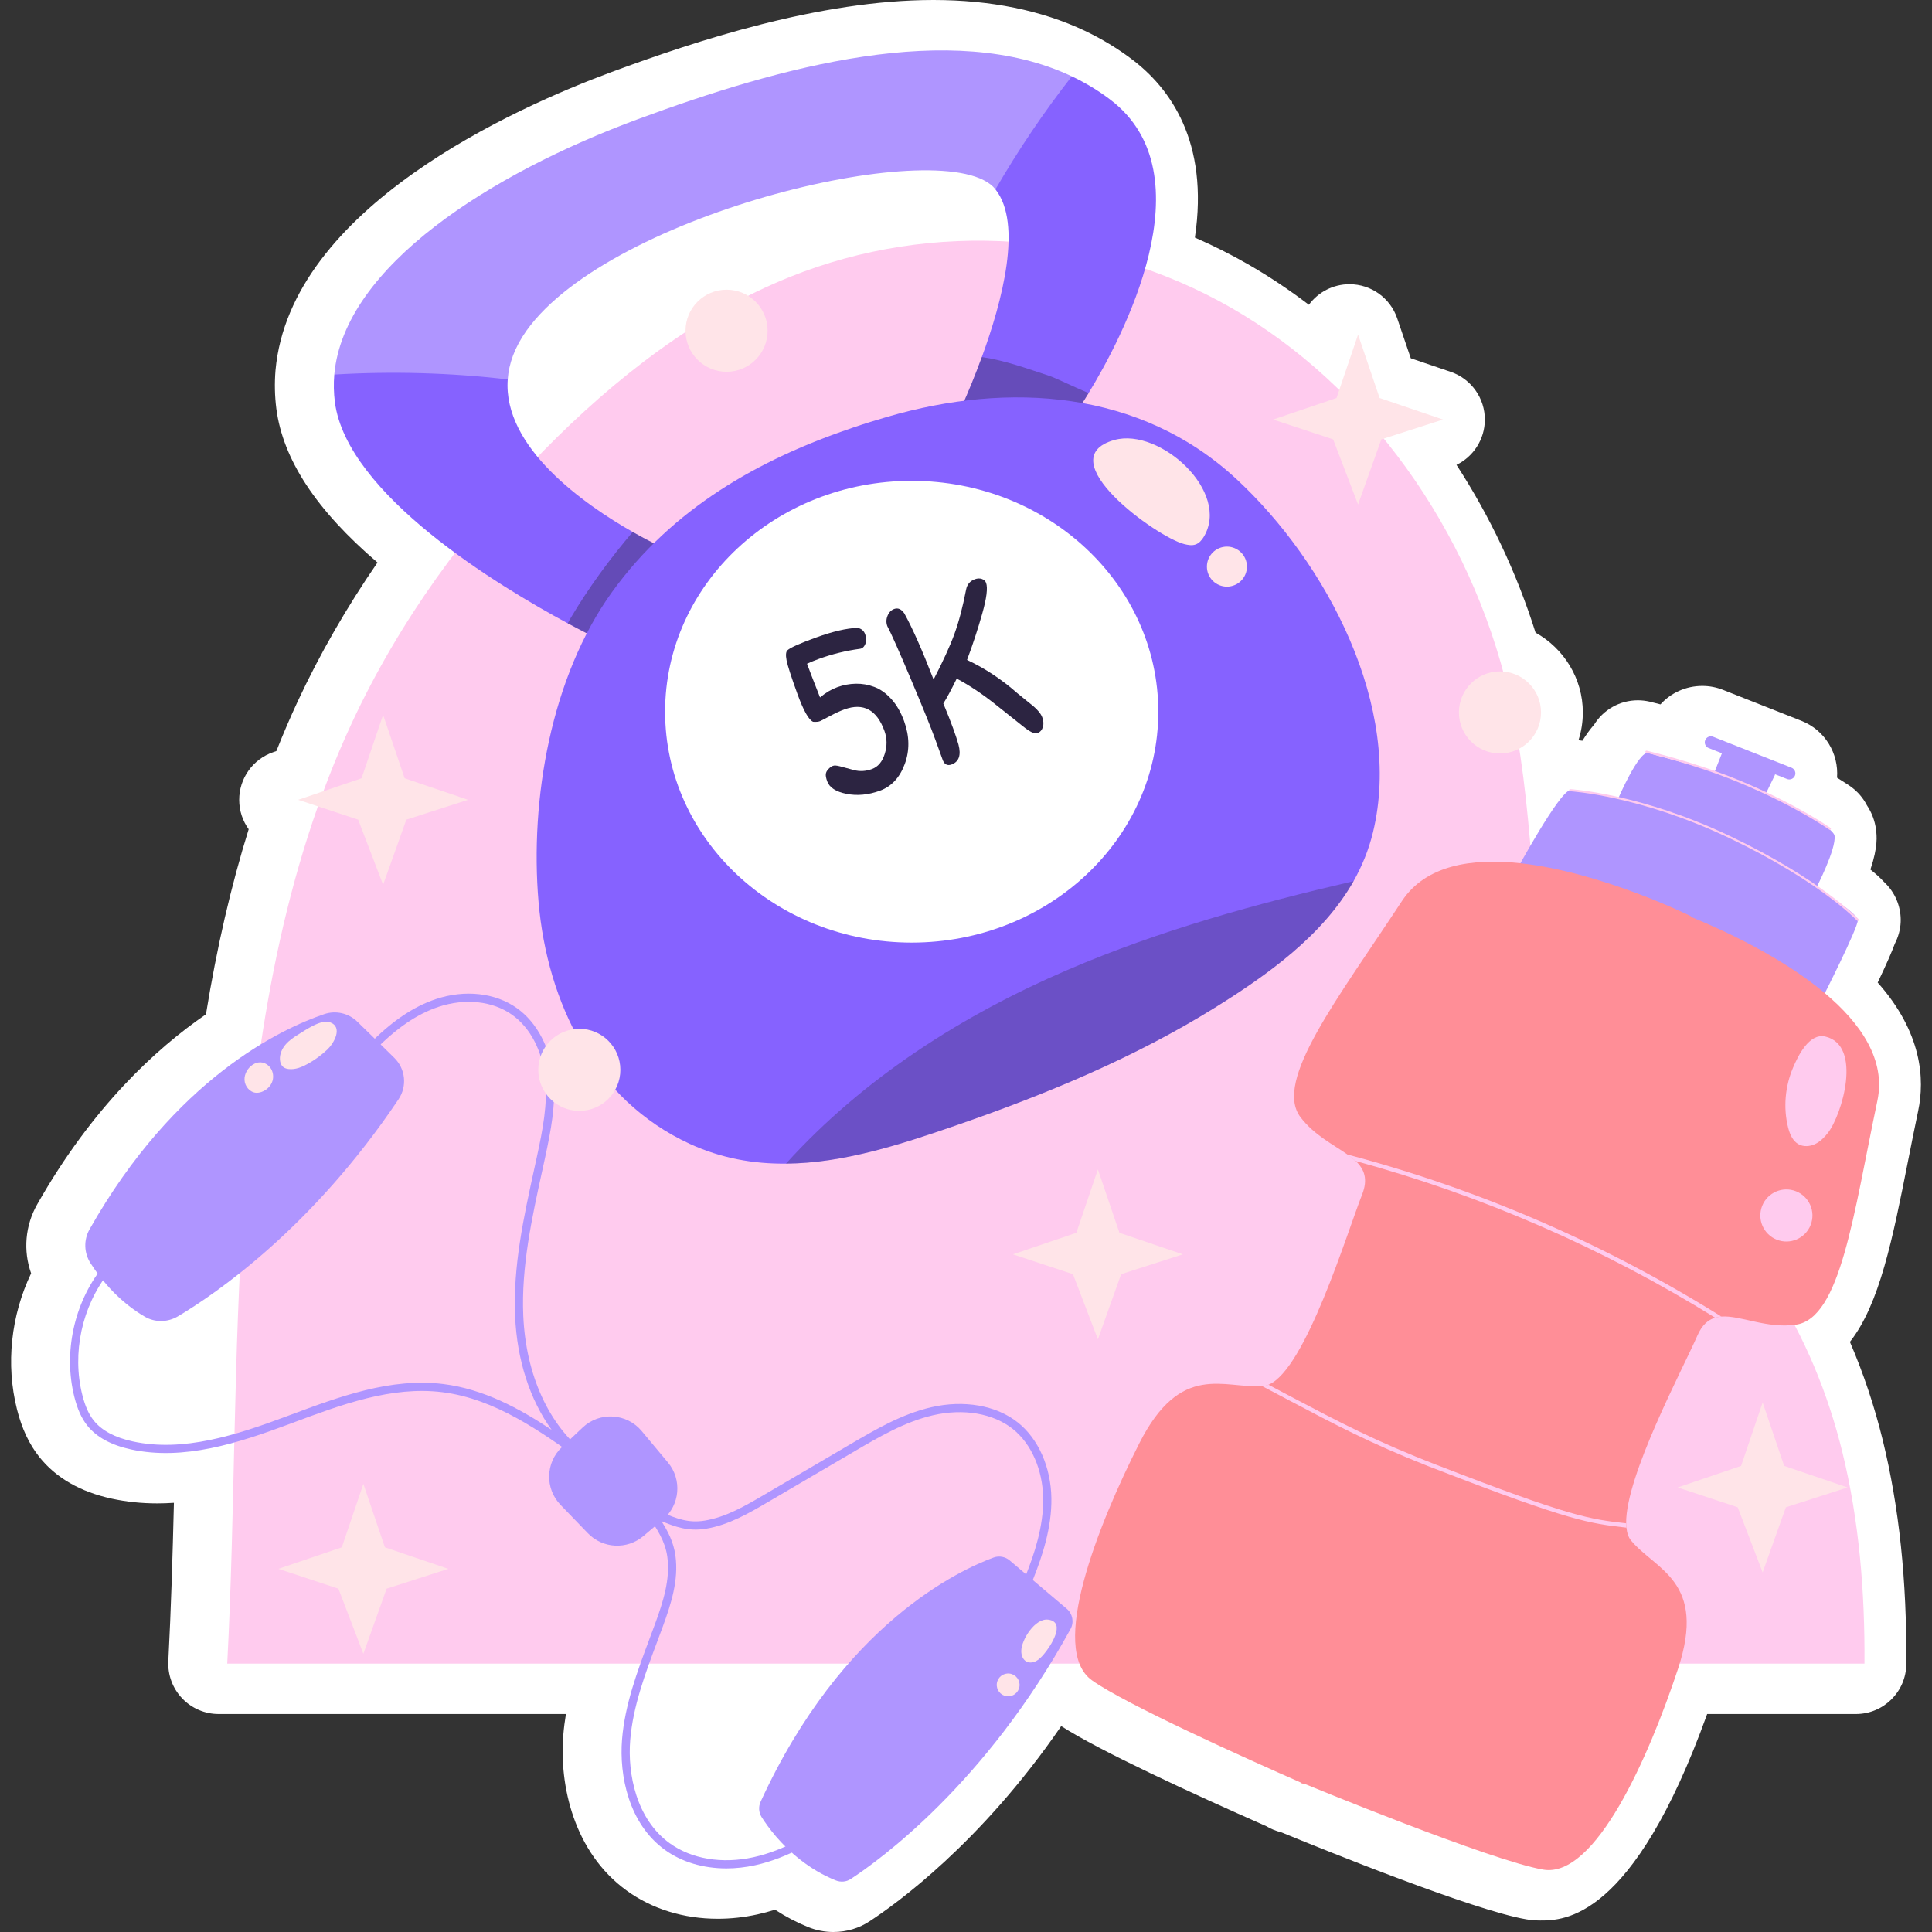<?xml version="1.0" encoding="UTF-8"?>
<!-- Generator: Adobe Illustrator 25.2.3, SVG Export Plug-In . SVG Version: 6.00 Build 0)  -->
<svg xmlns="http://www.w3.org/2000/svg" xmlns:xlink="http://www.w3.org/1999/xlink" version="1.1" id="Capa_1" x="0px" y="0px" viewBox="0 0 512 512" style="enable-background:new 0 0 512 512;" xml:space="preserve" width="512" height="512">
<rect x="0" y="0" width="512" height="512" fill="#333333" stroke="none"/>
<g>
	<g>
		<path style="fill:#FFFFFF;" d="M220.869,512c-2.308,0-4.569-0.442-6.721-1.314c-3.028-1.224-5.953-2.759-8.755-4.591    c-1.561,0.49-3.117,0.904-4.68,1.247c-3.493,0.766-7.021,1.154-10.49,1.154c-9.038,0-17.376-2.572-24.111-7.44    c-14.065-10.167-17.919-27.952-16.837-41.208c0.157-1.912,0.398-3.785,0.702-5.614H57.945c-3.662,0-7.164-1.504-9.685-4.161    c-2.521-2.656-3.843-6.232-3.651-9.89c0.726-13.878,1.139-28.016,1.48-41.923c-1.502,0.103-2.978,0.155-4.432,0.155    c-4.13,0-8.171-0.421-12.011-1.25c-8.331-1.8-14.785-5.503-19.186-11.008c-2.721-3.401-4.673-7.547-5.962-12.672    c-3.013-11.952-1.589-24.896,3.747-36.04c-2.13-5.972-1.602-12.649,1.63-18.309c14.6-25.793,31.563-41.317,44.706-50.338    c2.88-17.742,6.614-33.921,11.32-49.04c-1.587-2.205-2.502-4.892-2.512-7.741c-0.024-5.74,3.623-10.854,9.059-12.7l0.789-0.268    c1.83-4.616,3.697-8.961,5.651-13.16c5.832-12.52,12.922-24.859,21.151-36.816c-16.241-13.883-25.042-27.288-26.805-40.75    c-0.428-3.388-0.502-6.785-0.224-10.154c3.843-43.11,63.621-69.686,89.143-79.115C184.281,10.872,217.189,0,247.363,0    c15.18,0,28.674,2.743,40.111,8.153c4.425,2.102,8.581,4.61,12.366,7.462c10.201,7.643,20.619,21.872,16.817,47.343    c4.871,2.126,9.579,4.491,14.08,7.076c5.521,3.168,10.909,6.757,16.128,10.737c2.469-3.364,6.436-5.451,10.766-5.451    c5.721,0,10.805,3.643,12.646,9.059l3.591,10.571l10.57,3.591c5.454,1.853,9.105,6.994,9.059,12.755    c-0.043,5.122-3.002,9.708-7.514,11.9c8.916,13.715,16.017,28.765,20.951,44.458c7.481,4.157,12.531,12.145,12.531,21.149    c0,2.541-0.398,5.021-1.152,7.367c0.326,0.041,0.672,0.087,1.037,0.137c0.961-1.551,1.991-2.995,3.115-4.277    c2.432-3.931,6.762-6.445,11.59-6.445c1.015,0,2.091,0.124,3.082,0.353c0.004,0.001,1.08,0.251,2.908,0.726    c2.776-3.065,6.753-4.886,11.083-4.886c1.887,0,3.732,0.351,5.486,1.043l20.797,8.213c6.243,2.463,9.909,8.693,9.425,15.067    c2.004,1.236,3.243,2.086,3.613,2.342c1.871,1.345,3.308,3.051,4.286,4.944c1.33,2.015,2.143,4.179,2.428,6.464    c0.202,1.644,0.556,4.503-1.48,10.587c1.461,1.164,2.617,2.216,3.554,3.237c0.331,0.325,0.77,0.777,0.854,0.868    c2.445,2.646,3.76,6.229,3.606,9.829c-0.083,1.968-0.626,3.932-1.541,5.699c-0.774,2.094-2.124,5.245-4.549,10.316    c11.753,13.256,12.516,25.546,10.716,34.061c-0.948,4.512-1.832,8.976-2.691,13.302c-4.038,20.39-7.505,37.879-15.387,47.869    c3.565,8.258,6.479,16.969,8.701,26.024c4.354,17.772,6.397,37.176,6.245,59.326c-0.05,7.34-6.015,13.263-13.355,13.263h-39.42    c-19.703,54.721-38.053,54.717-44.265,54.717c-1.224,0-2.456-0.103-3.663-0.307c-13.983-2.362-54.035-18.586-64.868-23.038    c-1.563-0.386-2.891-0.961-4.012-1.631c-19.71-8.694-44.015-19.883-54.379-26.536c-21.282,31.019-43.837,47.19-50.725,51.687    C227.768,510.969,224.381,512,220.869,512z"/>
	</g>
	<g>
		<g>
			<path style="fill:#FFCBEE;" d="M494.107,440.879H60.22c2.135-40.88,1.547-81.907,4.466-122.714     c3.115-43.685,10.478-87.761,28.582-126.641c12.679-27.221,30.39-51.295,50.671-71.955     c19.171-19.562,40.977-36.368,65.376-46.173c37.84-15.196,81.257-12.318,117.05,8.22c35.771,20.538,63.285,58.515,73.436,102.079     c6.84,29.416,5.991,60.418,10.805,90.346c1.416,8.732,3.507,17.855,9.041,24.245c4.902,5.659,11.807,8.391,18.103,11.903     c25.706,14.342,42.894,43.637,50.497,74.638C492.712,403.048,494.237,421.927,494.107,440.879z"/>
		</g>
		<g>
			<g>
				<g>
					<g>
						<path style="fill:#8662FF;" d="M134.554,100.553L112.233,87.65L88.592,99.262c-0.2,2.426-0.156,4.852,0.156,7.323        c3.205,24.461,43.313,48.699,61.72,58.604c5.542,2.982,9.125,4.674,9.125,4.674l17.049-24.238c0,0-3.717-1.669-8.97-4.652        C154.92,133.716,133.241,118.604,134.554,100.553z"/>
						<path style="fill:#8662FF;" d="M294.074,26.28c-3.161-2.382-6.522-4.385-10.038-6.054l-21.16,10.705l0.905,19.209        c0.022,0.022,0.022,0.022,0.022,0.045c7.189,9.081,1.87,29.513-3.606,44.448c-3.673,10.061-7.412,17.65-7.412,17.65        l32.963-3.806c0,0,1.068-1.558,2.738-4.296C296.989,90.27,320.694,46.222,294.074,26.28z"/>
					</g>
					<g>
						<g style="opacity:0.36;">
							<path style="fill:#2C2441;" d="M288.487,104.181c-1.669,2.738-2.738,4.296-2.738,4.296l-32.963,3.806         c0,0,3.739-7.59,7.412-17.65c0.044,0,0.111,0.022,0.178,0.022c5.987,0.868,12.042,3.094,17.784,4.986         C279.673,100.13,284.28,102.4,288.487,104.181z"/>
						</g>
						<g style="opacity:0.38;">
							<path style="fill:#2C2441;" d="M176.643,145.624l-17.049,24.238c0,0-3.583-1.692-9.125-4.674         c0.223-0.467,0.49-0.957,0.801-1.469c4.741-7.991,10.328-15.603,16.404-22.747         C172.926,143.955,176.643,145.624,176.643,145.624z"/>
						</g>
					</g>
				</g>
				<g>
					<path style="fill:#8662FF;" d="M363.851,220.588c-1.135,4.652-2.894,8.948-5.141,12.932       c-8.213,14.467-22.858,24.862-36.836,33.564c-21.412,13.31-44.893,22.992-68.664,31.205       c-14.512,5.008-29.758,9.971-44.916,10.083c-8.569,0.089-17.116-1.38-25.529-5.253c-25.24-11.641-37.726-37.392-40.041-64.057       c-2.337-27.132,3.294-59.761,19.475-82.175c15.936-22.124,38.817-35.122,63.879-43.58c3.005-1.024,6.032-1.959,9.104-2.849       c32.184-9.37,66.995-7.122,92.48,16.493C351.52,149.03,371.93,187.402,363.851,220.588z"/>
				</g>
				<g style="opacity:0.3;">
					<path style="fill:#2C2441;" d="M358.71,233.519c-8.213,14.467-22.858,24.862-36.836,33.564       c-21.412,13.31-44.893,22.992-68.664,31.205c-14.512,5.008-29.758,9.971-44.916,10.083       c20.677-22.836,47.008-39.485,74.652-51.348C307.361,246.518,332.935,239.506,358.71,233.519z"/>
				</g>
				<g>
					<ellipse style="fill:#FFFFFF;" cx="241.61" cy="188.614" rx="65.352" ry="61.185"/>
				</g>
				<g>
					<g>
						<path style="fill:#FFE4E8;" d="M313.823,144.181c0.986,0.246,2.044,0.448,3.003,0.113c0.924-0.322,1.619-1.101,2.131-1.935        c7.348-11.986-11.634-29.104-23.617-25.76C277.676,121.528,306.601,142.379,313.823,144.181z"/>
					</g>
					<g>
						<path style="fill:#FFE4E8;" d="M330.451,150.161c0,2.929-2.375,5.304-5.304,5.304c-2.929,0-5.304-2.375-5.304-5.304        s2.375-5.304,5.304-5.304C328.076,144.857,330.451,147.231,330.451,150.161z"/>
					</g>
				</g>
				<g>
					<path style="fill:#AF95FF;" d="M284.035,20.225c-7.434,9.504-14.178,19.52-20.232,29.959c0-0.022,0-0.022-0.022-0.044       c-12.13-15.158-101.917,6.076-124.264,37.504c-3.138,4.429-4.674,8.747-4.963,12.909c-15.246-1.781-30.649-2.203-45.962-1.291       c2.56-28.712,41.666-53.351,80.461-67.685C206.936,17.577,252.185,5.157,284.035,20.225z"/>
				</g>
			</g>
			<g>
				<path style="fill:#2C2441;" d="M217.317,184.827c1.482-1.243,3.014-2.153,4.597-2.726c1.584-0.573,3.205-0.878,4.866-0.912      c1.659-0.035,3.294,0.247,4.901,0.844c1.605,0.596,3.111,1.664,4.517,3.205c1.407,1.54,2.54,3.499,3.4,5.874      c1.449,3.999,1.503,7.795,0.165,11.389c-1.338,3.595-3.537,5.949-6.598,7.057c-3.063,1.109-6.004,1.382-8.822,0.825      c-2.818-0.558-4.527-1.671-5.13-3.337c-0.288-0.792-0.408-1.42-0.365-1.884c0.042-0.463,0.271-0.913,0.681-1.342      c0.41-0.43,0.811-0.72,1.206-0.864c0.396-0.143,1.025-0.097,1.887,0.133c0.86,0.23,2.074,0.557,3.641,0.979      c1.567,0.419,3.162,0.339,4.788-0.25c1.624-0.588,2.764-1.931,3.417-4.031c0.658-2.097,0.629-4.126-0.08-6.084      c-2.038-5.625-5.577-7.525-10.62-5.7c-1.084,0.392-2.305,0.954-3.667,1.682c-1.362,0.728-2.255,1.192-2.677,1.393      c-0.422,0.201-1.068,0.27-1.939,0.21c-1.176-0.517-2.576-3.015-4.197-7.494c-1.624-4.48-2.568-7.413-2.835-8.801      c-0.266-1.388-0.186-2.275,0.238-2.665c0.737-0.694,3.285-1.827,7.639-3.404c4.352-1.577,7.993-2.424,10.919-2.539      c1.016,0.198,1.692,0.766,2.031,1.704c0.339,0.936,0.353,1.793,0.045,2.564c-0.311,0.771-0.78,1.199-1.407,1.288      c-3.73,0.501-7.345,1.386-10.844,2.652c-1.084,0.393-2.151,0.827-3.205,1.304C214.461,177.521,215.609,180.499,217.317,184.827z      "/>
				<path style="fill:#2C2441;" d="M247.927,196.153c-1.162-3.209-3.325-8.562-6.49-16.065c-3.165-7.5-5.259-12.221-6.292-14.16      c-0.33-0.914-0.311-1.831,0.066-2.745c0.377-0.912,0.961-1.513,1.753-1.799c0.999-0.362,1.89,0.021,2.677,1.151      c2.175,3.923,4.765,9.774,7.767,17.546c2.498-4.814,4.336-8.827,5.507-12.031c1.171-3.205,2.208-7.139,3.113-11.802      c0.259-1.368,1.034-2.283,2.326-2.751c0.667-0.242,1.284-0.265,1.85-0.07c0.565,0.198,0.938,0.542,1.119,1.044      c0.483,1.334,0.139,4.062-1.03,8.184c-1.169,4.125-2.509,8.203-4.015,12.234c4.765,2.233,9.228,5.19,13.387,8.868      c0.544,0.463,1.247,1.031,2.107,1.712c0.855,0.678,1.522,1.212,1.996,1.609c1.289,1.089,2.107,2.109,2.455,3.07      c0.346,0.959,0.389,1.826,0.13,2.603c-0.261,0.776-0.745,1.296-1.454,1.552c-0.707,0.257-1.961-0.339-3.756-1.786      c-1.796-1.445-4.362-3.485-7.696-6.122c-3.332-2.631-6.636-4.818-9.904-6.558c-1.517,3.096-2.703,5.291-3.551,6.591      c1.091,2.621,1.956,4.816,2.597,6.586c0.641,1.772,1.117,3.215,1.426,4.326c0.73,2.8,0.118,4.552-1.84,5.262      c-1.209,0.438-2.036-0.087-2.479-1.575L247.927,196.153z"/>
			</g>
		</g>
		<g>
			<g>
				<g>
					<path style="fill:#AF95FF;" d="M402.011,230.42c0,0,11.201-20.627,14.101-21.009c2.9-0.382,12.7,2.266,12.7,2.266       s5.51-12.793,7.993-12.118c2.483,0.675,17.644,4.83,17.644,4.83l1.881-4.762c0.457-1.158,1.776-1.716,2.926-1.237l9.896,4.121       c1.182,0.492,1.706,1.877,1.145,3.029l-2.21,4.541c0,0,17.736,8.579,18.095,11.423c0.447,3.532-4.794,13.687-4.794,13.687       s10.793,6.706,10.96,8.605c0.167,1.899-9.407,20.725-9.407,20.725L402.011,230.42z"/>
				</g>
			</g>
			<g>
				<g>
					<path style="fill:#FF8E97;" d="M444.701,442.241c-7.718,23.299-21.852,55.575-35.717,53.234       c-13.864-2.341-63.266-22.736-63.266-22.736s-1.178-0.106-1.051-0.367c-13.802-6.073-46.37-20.682-55.305-27.082       c-11.439-8.179,1.503-40.95,12.591-62.846c10.978-21.677,22.488-14.404,32.528-15.105c0.099-0.009,0.219-0.009,0.318-0.018       c0.446-0.039,0.896-0.149,1.358-0.349c9.824-3.97,20.832-40.327,24.814-50.409c1.611-4.078,0.591-6.707-1.688-8.875       c-0.021-0.008-0.021-0.008-0.041-0.016c-0.631-0.584-1.34-1.152-2.128-1.702l-0.021-0.008       c-3.698-2.633-8.843-5.12-12.472-9.927c-7.205-9.57,9.997-31.493,26.875-57.205c6.294-9.575,18.528-11.468,31.422-10.061       c21.701,2.372,45.208,14.049,45.208,14.049c-0.008,0.021-0.054,0.074-0.078,0.137c8.944,3.652,24.255,10.751,35.559,20.241       c9.525,7.997,16.201,17.693,13.921,28.495c-6.332,30.092-9.741,57.75-21.629,59.372c-7.799,1.084-14.63-2.523-19.704-2.158       l-0.021-0.008c-0.553,0.069-1.115,0.158-1.61,0.321l-0.021-0.008c-1.891,0.546-3.488,1.925-4.712,4.72       c-3.936,8.999-19.056,37.224-18.885,49.759c0.006,0.409,0.02,0.798,0.071,1.153c0.155,1.425,0.549,2.61,1.251,3.438       C438.758,416.083,452.398,418.933,444.701,442.241z"/>
				</g>
			</g>
			<g>
				<g>
					<path style="fill:#AF95FF;" d="M473.594,206.451l-20.79-8.21c-0.824-0.325-1.231-1.265-0.906-2.089l0,0       c0.325-0.824,1.265-1.232,2.089-0.906l20.79,8.21c0.824,0.325,1.232,1.265,0.906,2.089l0,0       C475.358,206.368,474.418,206.776,473.594,206.451z"/>
				</g>
			</g>
			<g>
				<g>
					<path style="fill:#FFCBEE;" d="M492.247,244.054c-0.038-0.015-0.072-0.038-0.101-0.069c-0.097-0.104-9.907-10.479-33.992-21.95       c-23.528-11.203-41.874-12.336-42.057-12.347c-0.151-0.007-0.271-0.141-0.261-0.292c0.007-0.154,0.139-0.271,0.293-0.263       c0.183,0.009,18.616,1.137,42.265,12.401c24.195,11.521,34.063,21.968,34.159,22.072c0.105,0.113,0.099,0.289-0.015,0.393       C492.458,244.075,492.344,244.092,492.247,244.054z"/>
				</g>
			</g>
			<g>
				<g>
					<path style="fill:#FFCBEE;" d="M484.833,219.895c-0.02-0.008-0.039-0.018-0.06-0.032c-0.085-0.062-8.861-6.245-23.875-12.477       c-11.77-4.891-24.506-7.869-24.632-7.898c-0.176-0.046-0.242-0.186-0.209-0.334c0.036-0.149,0.185-0.243,0.334-0.208       c0.127,0.028,12.864,3.008,24.72,7.926c15.079,6.259,23.9,12.475,23.987,12.537c0.124,0.089,0.153,0.263,0.064,0.388       C485.086,219.904,484.95,219.941,484.833,219.895z"/>
				</g>
			</g>
			<g>
				<g>
					<g>
						<path style="fill:#FFCBEE;" d="M473.843,298.697c0.442,1.79,1.209,3.684,2.832,4.558c1.318,0.71,2.975,0.578,4.328-0.063        c1.353-0.641,2.441-1.734,3.368-2.909c3.833-4.856,9.237-23.281-0.637-25.586c-4.292-1.002-7.259,5.156-8.586,8.306        C473.076,287.918,472.564,293.508,473.843,298.697z"/>
					</g>
				</g>
				<g>
					<g>
						<path style="fill:#FFCBEE;" d="M479.834,324.65c-1.401,3.546-5.411,5.286-8.957,3.885c-3.547-1.401-5.286-5.411-3.885-8.957        c1.401-3.546,5.411-5.286,8.957-3.885C479.495,317.093,481.234,321.103,479.834,324.65z"/>
					</g>
				</g>
			</g>
			<g>
				<g>
					<path style="fill:#FFCBEE;" d="M359.241,307.672c0.021,0.008,0.021,0.008,0.041,0.016c33.63,9.189,65.641,23.147,95.261,41.522       l0.021,0.008c0.495-0.163,1.057-0.253,1.61-0.321c-30.731-19.196-64.025-33.661-99.061-42.927l-0.021-0.008L359.241,307.672z"/>
				</g>
			</g>
			<g>
				<g>
					<path style="fill:#FFCBEE;" d="M431.017,404.842c-9.842-1.135-14.837-1.696-50.513-15.522c-0.725-0.286-1.437-0.543-2.12-0.813       c-15.195-6.001-24.657-11.006-36.497-17.261c-2.399-1.258-4.831-2.554-7.407-3.907c0.099-0.009,0.219-0.009,0.318-0.018       c0.446-0.039,0.896-0.149,1.358-0.349c2.158,1.139,4.221,2.217,6.235,3.3c12.362,6.509,22.118,11.678,38.521,18.013       c35.283,13.671,40.407,14.33,50.033,15.404C430.952,404.098,430.966,404.487,431.017,404.842z"/>
				</g>
			</g>
		</g>
		<g>
			<g>
				<g>
					<path style="fill:#AF95FF;" d="M154.068,387.076c-10.723-7.686-22.876-16.398-36.854-18.131       c-13.436-1.669-26.76,3.305-39.646,8.115l-0.945,0.353c-13.542,5.047-27.929,9.718-41.889,6.706       c-5.249-1.134-9.145-3.253-11.58-6.297c-1.523-1.906-2.618-4.32-3.444-7.596c-2.951-11.714-0.12-24.866,7.388-34.327       l1.701,1.35c-7.097,8.941-9.773,21.375-6.983,32.446c0.747,2.963,1.711,5.115,3.034,6.77c2.115,2.644,5.595,4.505,10.343,5.53       c13.387,2.896,27.432-1.682,40.671-6.619l0.944-0.352c13.131-4.899,26.711-9.961,40.672-8.237       c10.624,1.318,20.105,6.422,28.709,12.134c-5.746-7.941-9.176-18.43-9.684-30.151c-0.57-13.167,2.295-26.272,5.066-38.947       l0.73-3.351c1.567-7.238,2.815-13.764,2.212-20.348c-0.682-7.446-3.894-13.716-8.812-17.204       c-5.157-3.655-12.439-4.439-19.486-2.095c-5.684,1.891-11.255,5.7-17.035,11.648l-1.558-1.513       c6.029-6.203,11.886-10.193,17.907-12.194c7.699-2.561,15.711-1.671,21.428,2.382c5.436,3.855,8.979,10.699,9.719,18.778       c0.632,6.891-0.647,13.59-2.251,21.006l-0.732,3.355c-2.742,12.538-5.576,25.504-5.018,38.389       c0.68,15.703,6.762,29.062,16.684,36.653L154.068,387.076z"/>
				</g>
				<g>
					<path style="fill:#AF95FF;" d="M105.63,291.298c-22.923,34.224-48.614,51.679-58.495,57.557       c-2.704,1.602-6.077,1.662-8.779,0.074c-3.208-1.872-5.891-4.109-8.138-6.355c-1.382-1.395-2.587-2.811-3.629-4.14       c-1.024-1.305-1.901-2.57-2.622-3.705c-1.73-2.721-1.825-6.163-0.222-8.972c22.628-39.972,50.778-53.134,62.201-57.01       c3.065-1.034,6.436-0.248,8.748,2.006l5.412,5.284l3.138,3.078l1.251,1.226C107.459,283.244,107.946,287.844,105.63,291.298z"/>
				</g>
				<g>
					<path style="fill:#AF95FF;" d="M192.495,495.151c-6.127,0-11.825-1.682-16.293-4.913c-9.57-6.916-12.139-19.671-11.352-29.304       c0.754-9.197,4.038-17.974,7.213-26.462c0.529-1.413,1.057-2.824,1.572-4.234c2.077-5.681,4.035-11.727,3.206-17.699l0,0       c-0.574-4.132-2.706-7.295-4.965-10.644l-0.34-0.505c-0.263-0.391-0.244-0.908,0.049-1.28c0.293-0.371,0.792-0.511,1.235-0.342       c0.963,0.363,1.88,0.742,2.774,1.113c3.637,1.506,6.782,2.812,11.15,2.096c5.659-0.923,10.743-3.905,15.659-6.788       l22.975-13.468c6.677-3.915,13.581-7.963,21.361-9.774c8.731-2.028,17.351-0.507,23.059,4.075       c5.396,4.332,8.696,11.802,8.827,19.982c0.126,7.911-2.493,15.573-4.788,21.365c-10.346,26.103-28.731,49.317-51.772,65.366       c-5.621,3.914-13.195,8.653-21.94,10.571C197.547,494.873,194.986,495.151,192.495,495.151z M178.992,412.24       c0.898,6.467-1.146,12.806-3.317,18.743c-0.518,1.417-1.048,2.832-1.579,4.251c-3.123,8.349-6.353,16.982-7.081,25.88       c-0.74,9.039,1.62,20.977,10.459,27.367c5.785,4.18,13.872,5.533,22.185,3.707c8.371-1.836,15.708-6.433,21.163-10.231       c22.695-15.809,40.805-38.674,50.994-64.385c2.222-5.603,4.756-13.003,4.637-20.529c-0.121-7.541-3.117-14.391-8.016-18.323       c-5.195-4.17-13.12-5.532-21.207-3.654c-7.459,1.734-14.218,5.699-20.755,9.532l-22.975,13.468       c-4.851,2.845-10.349,6.07-16.409,7.059c-4.742,0.771-8.22-0.536-11.812-2.019C177.029,405.842,178.496,408.664,178.992,412.24       L178.992,412.24z"/>
				</g>
				<g>
					<path style="fill:#AF95FF;" d="M148.899,383.514l5.495-5.196c4.507-4.262,11.675-3.841,15.653,0.919l6.956,8.325       c3.796,4.543,3.21,11.299-1.31,15.12l-5.197,4.393c-4.33,3.661-10.759,3.334-14.696-0.748l-7.255-7.522       C144.392,394.497,144.55,387.627,148.899,383.514z"/>
				</g>
				<g>
					<g>
						<path style="fill:#AF95FF;" d="M283.71,431.692c-22.586,41.149-50.835,61.418-58.236,66.252        c-1.189,0.801-2.701,0.908-4.041,0.365c-7.114-2.879-12.338-7.617-15.77-11.602c-1.715-2.003-2.977-3.817-3.806-5.118        c-0.794-1.232-0.896-2.787-0.292-4.097c21.644-47.263,52.977-61.531,61.796-64.747c1.434-0.508,3.045-0.212,4.217,0.787        l4.751,4.026l10.382,8.796C284.256,427.661,284.68,429.908,283.71,431.692z"/>
					</g>
					<g>
						<g>
							<g>
								<path style="fill:#FFE4E8;" d="M270.649,437.477c-0.022,1.094,0.37,2.296,1.326,2.827c0.811,0.451,1.848,0.308,2.662-0.137          c0.814-0.445,1.448-1.152,2.053-1.855c1.563-1.819,6.044-8.482,1.076-9.093C274.279,428.79,270.708,434.532,270.649,437.477          z"/>
							</g>
							<g>
								<path style="fill:#FFE4E8;" d="M270.167,446.905c-0.215,1.656-1.732,2.823-3.387,2.608          c-1.656-0.215-2.823-1.732-2.608-3.387c0.215-1.656,1.732-2.823,3.387-2.608          C269.214,443.733,270.382,445.249,270.167,446.905z"/>
							</g>
						</g>
					</g>
				</g>
			</g>
			<g>
				<g>
					<path style="fill:#FFE4E8;" d="M79.075,274.133c-1.243,0.756-2.467,1.588-3.408,2.698c-0.94,1.111-1.58,2.54-1.481,3.992       c0.052,0.757,0.333,1.54,0.938,1.996c0.394,0.297,0.888,0.43,1.378,0.487c1.779,0.205,3.533-0.521,5.097-1.393       c1.867-1.042,3.604-2.316,5.159-3.783c1.705-1.609,4.216-5.925,0.72-7.205C85.059,270.04,80.98,272.974,79.075,274.133z"/>
				</g>
				<g>
					<path style="fill:#FFE4E8;" d="M64.799,286.194c0.071,1.674,1.405,3.3,3.077,3.401c0.493,0.03,0.988-0.065,1.454-0.229       c1.344-0.473,2.477-1.572,2.89-2.936c0.413-1.364,0.05-2.959-0.986-3.938C68.502,279.91,64.664,282.997,64.799,286.194z"/>
				</g>
			</g>
		</g>
		<g>
			<g>
				<polygon style="fill:#FFE4E8;" points="107.235,206.252 124.039,211.96 107.686,217.217 101.528,234.471 94.919,217.217       79.017,211.96 95.82,206.252 101.528,189.448     "/>
			</g>
			<g>
				<polygon style="fill:#FFE4E8;" points="365.612,105.478 382.415,111.185 366.062,116.443 359.904,133.696 353.296,116.443       337.393,111.185 354.196,105.478 359.904,88.674     "/>
			</g>
			<g>
				<polygon style="fill:#FFE4E8;" points="296.661,326.705 313.465,332.413 297.112,337.671 290.953,354.924 284.345,337.671       268.442,332.413 285.246,326.705 290.953,309.902     "/>
			</g>
			<g>
				<polygon style="fill:#FFE4E8;" points="472.827,388.479 489.631,394.187 473.277,399.445 467.119,416.698 460.511,399.445       444.608,394.187 461.411,388.479 467.119,371.676     "/>
			</g>
			<g>
				<polygon style="fill:#FFE4E8;" points="102.003,410.053 118.807,415.76 102.454,421.018 96.295,438.272 89.687,421.018       73.784,415.76 90.588,410.053 96.295,393.249     "/>
			</g>
		</g>
		<g>
			<g>
				<path style="fill:#FFE4E8;" d="M203.426,87.65c0,6.007-4.87,10.877-10.877,10.877c-6.007,0-10.877-4.87-10.877-10.877      c0-6.007,4.87-10.877,10.877-10.877C198.556,76.773,203.426,81.643,203.426,87.65z"/>
			</g>
			<g>
				<path style="fill:#FFE4E8;" d="M408.384,188.803c0,6.007-4.87,10.877-10.877,10.877c-6.007,0-10.877-4.87-10.877-10.877      c0-6.007,4.87-10.877,10.877-10.877C403.514,177.927,408.384,182.796,408.384,188.803z"/>
			</g>
			<g>
				<path style="fill:#FFE4E8;" d="M164.404,283.516c0,6.007-4.87,10.877-10.877,10.877s-10.877-4.87-10.877-10.877      s4.87-10.877,10.877-10.877S164.404,277.509,164.404,283.516z"/>
			</g>
		</g>
	</g>
</g>















</svg>
